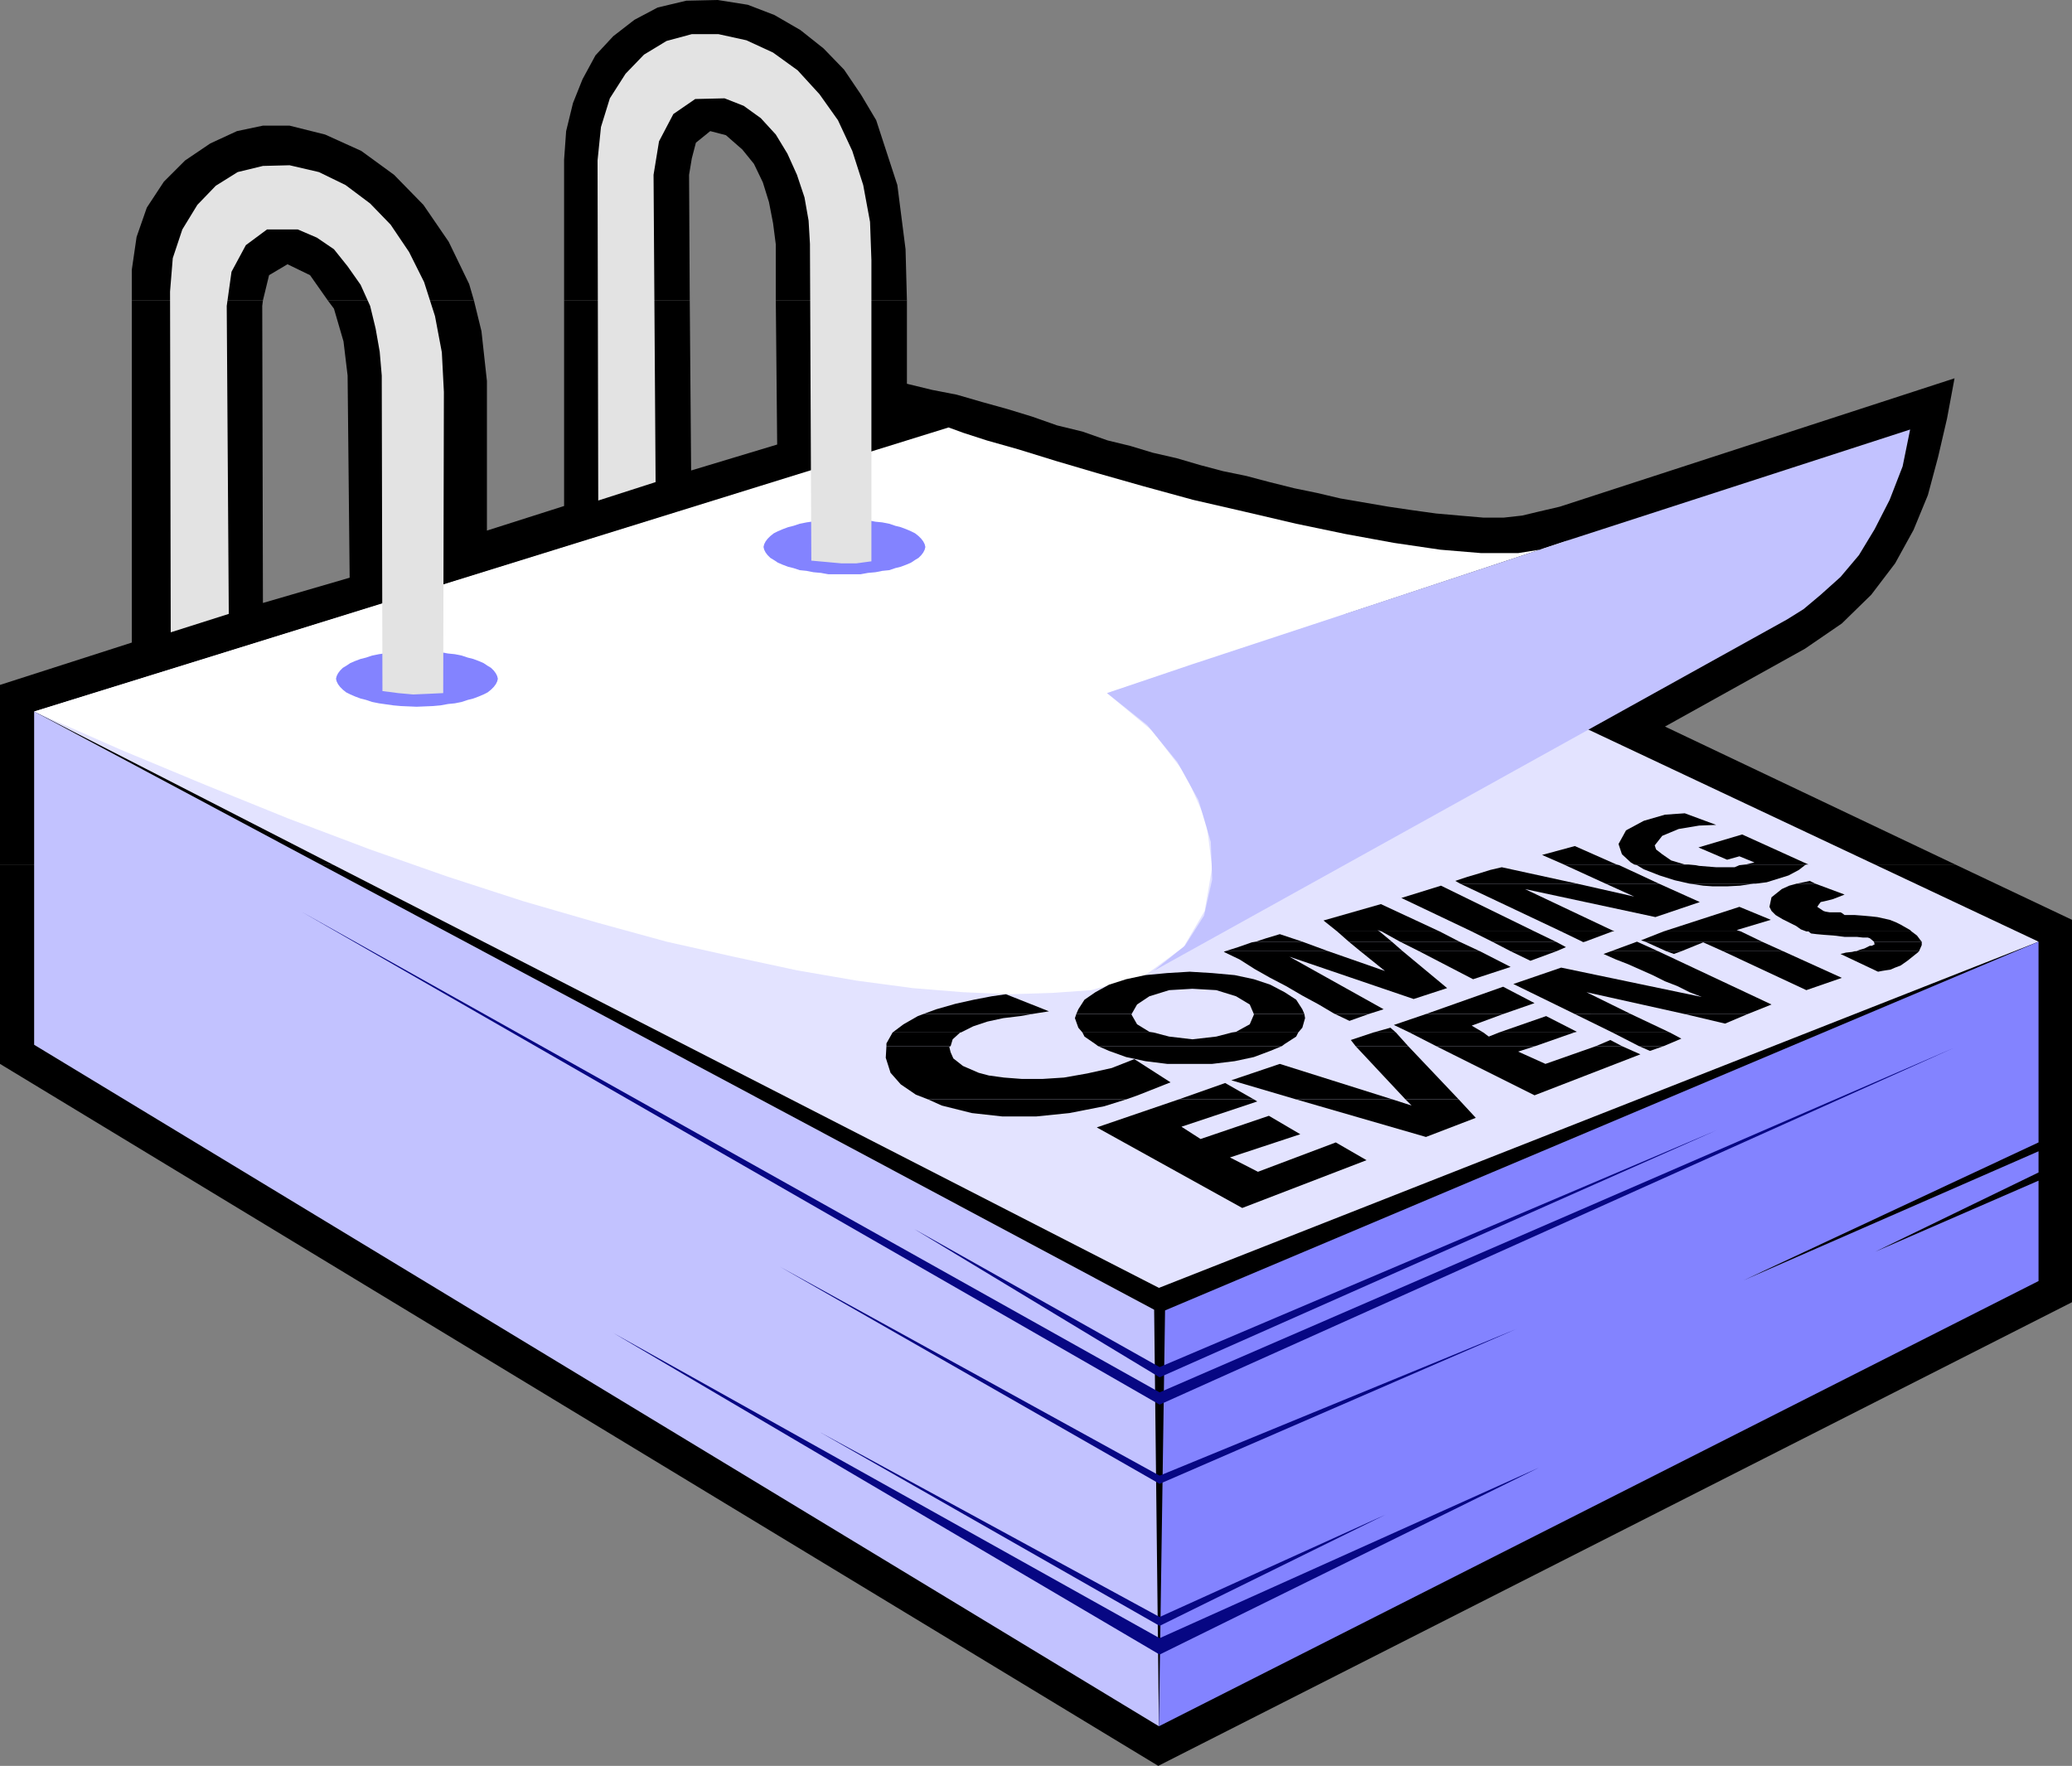 <?xml version="1.0" encoding="UTF-8" standalone="no"?>
<svg
   version="1.0"
   width="129.724mm"
   height="110.569mm"
   id="svg84"
   sodipodi:docname="Coming Events.wmf"
   xmlns:inkscape="http://www.inkscape.org/namespaces/inkscape"
   xmlns:sodipodi="http://sodipodi.sourceforge.net/DTD/sodipodi-0.dtd"
   xmlns="http://www.w3.org/2000/svg"
   xmlns:svg="http://www.w3.org/2000/svg">
  <rect width="100%" height="100%" fill="#808080" stroke="none"/>
  <sodipodi:namedview
     id="namedview84"
     pagecolor="#ffffff"
     bordercolor="#000000"
     borderopacity="0.25"
     inkscape:showpageshadow="2"
     inkscape:pageopacity="0.0"
     inkscape:pagecheckerboard="0"
     inkscape:deskcolor="#d1d1d1"
     inkscape:document-units="mm" />
  <defs
     id="defs1">
    <pattern
       id="WMFhbasepattern"
       patternUnits="userSpaceOnUse"
       width="6"
       height="6"
       x="0"
       y="0" />
  </defs>
  <path
     style="fill:#000000;fill-opacity:1;fill-rule:evenodd;stroke:none"
     d="m 31.189,71.104 v -7.272 l 1.131,-7.757 2.424,-6.949 4.04,-6.141 5.01,-5.01 5.979,-4.04 6.302,-2.909 6.141,-1.293 h 6.302 l 8.403,2.101 8.565,3.878 7.757,5.656 6.949,7.11 5.979,8.726 4.848,10.019 1.131,3.878 H 77.568 l -4.202,-5.979 -5.333,-2.586 -4.363,2.586 -1.454,5.979 z"
     id="path1" />
  <path
     style="fill:#000000;fill-opacity:1;fill-rule:evenodd;stroke:none"
     d="M 133.481,71.104 V 37.814 l 0.485,-6.787 1.616,-6.626 2.262,-5.656 3.07,-5.656 4.202,-4.525 5.01,-3.878 5.494,-2.909 6.787,-1.616 L 169.841,0 l 7.11,1.131 6.302,2.424 6.141,3.555 5.494,4.363 4.848,5.01 4.04,5.979 3.555,5.979 5.01,15.352 1.939,15.19 0.323,12.12 H 183.577 V 57.853 l -0.646,-5.01 -0.97,-5.01 -1.454,-4.686 -2.101,-4.363 -2.747,-3.394 -3.878,-3.394 -3.717,-0.97 -3.394,2.747 -0.97,3.717 -0.646,3.878 0.162,29.734 z"
     id="path2" />
  <path
     style="fill:#000000;fill-opacity:1;fill-rule:evenodd;stroke:none"
     d="M 0,204.586 V 162.085 L 31.189,152.066 V 71.104 H 62.216 l -0.162,1.293 0.162,70.296 20.523,-5.979 -0.485,-47.834 -0.97,-8.08 -2.262,-7.757 -1.454,-1.939 h 34.582 l 1.778,7.272 1.293,11.797 v 35.39 l 18.261,-5.818 V 71.104 h 29.734 l 0.323,40.238 20.362,-6.141 -0.323,-34.098 h 31.027 v 19.715 l 5.979,1.454 5.818,1.131 6.141,1.778 5.818,1.616 5.818,1.778 5.979,2.101 5.979,1.454 5.979,2.101 5.333,1.293 5.333,1.616 5.656,1.293 5.494,1.616 5.494,1.454 5.494,1.131 5.494,1.454 5.818,1.454 5.494,1.131 5.494,1.293 5.656,0.97 5.656,0.97 5.494,0.808 5.818,0.808 5.494,0.485 5.656,0.485 h 4.848 l 4.363,-0.485 4.04,-0.97 4.848,-1.131 93.405,-30.381 -1.778,9.534 -2.101,9.05 -2.424,9.05 -3.394,8.242 -4.363,7.918 -5.656,7.434 -6.949,6.787 -8.726,5.979 -33.128,18.422 68.68,32.643 z"
     id="path3" />
  <path
     style="fill:#000000;fill-opacity:1;fill-rule:evenodd;stroke:none"
     d="m 0,204.586 v 47.187 L 274.073,417.898 490.294,308.171 V 217.675 L 462.66,204.586 Z"
     id="path4" />
  <path
     style="fill:#e3e3ff;fill-opacity:1;fill-rule:evenodd;stroke:none"
     d="M 482.375,222.847 274.235,304.778 8.08,168.387 224.462,101.323 Z"
     id="path5" />
  <path
     style="fill:#ffffff;fill-opacity:1;fill-rule:evenodd;stroke:none"
     d="m 371.68,127.664 -109.726,36.36 10.666,8.888 7.918,10.342 4.848,10.989 1.454,10.989 -1.778,10.342 -5.01,8.565 -9.05,6.626 -12.766,3.555 -9.05,0.646 -10.019,0.323 -11.312,-0.485 -11.958,-0.97 -13.251,-1.778 -14.059,-2.424 -15.029,-3.232 -15.837,-3.555 -16.483,-4.525 -17.291,-5.01 -17.938,-5.818 -18.422,-6.464 -19.23,-7.272 -19.554,-7.918 -20.2,-8.403 -20.523,-9.05 216.382,-67.226 3.555,1.293 5.494,1.778 7.434,2.101 8.888,2.747 9.858,2.909 10.827,3.07 11.797,3.232 11.958,2.747 12.443,2.909 11.635,2.424 11.474,2.101 10.989,1.616 9.696,0.808 h 8.726 l 7.11,-1.131 z"
     id="path6" />
  <path
     style="fill:#c2c2ff;fill-opacity:1;fill-rule:evenodd;stroke:none"
     d="M 8.08,168.387 273.104,309.949 274.235,408.525 8.08,247.248 Z"
     id="path7" />
  <path
     style="fill:#8383ff;fill-opacity:1;fill-rule:evenodd;stroke:none"
     d="m 482.375,222.847 -206.686,87.264 -1.454,98.414 208.141,-105.363 v -23.755 l -38.622,16.806 38.622,-18.746 v -5.01 l -69.811,30.542 69.811,-32.643 z"
     id="path8" />
  <path
     style="fill:#c2c2ff;fill-opacity:1;fill-rule:evenodd;stroke:none"
     d="m 272.942,229.795 149.965,-83.224 3.878,-2.424 4.04,-3.394 4.686,-4.202 4.363,-5.171 3.717,-6.141 3.555,-6.949 3.07,-7.918 1.778,-8.726 -80.315,26.018 -47.51,15.675 -42.178,13.898 -20.038,6.787 9.534,7.595 7.11,8.726 5.01,9.05 2.909,9.858 0.323,8.888 -1.939,8.565 -4.525,7.11 z"
     id="path9" />
  <path
     style="fill:#8383ff;fill-opacity:1;fill-rule:evenodd;stroke:none"
     d="m 98.576,154.005 3.878,0.162 1.778,0.162 1.778,0.323 1.616,0.162 1.616,0.323 1.454,0.485 1.293,0.323 1.293,0.485 1.131,0.485 0.97,0.646 0.808,0.485 0.646,0.646 0.485,0.646 0.323,0.646 0.162,0.646 -0.162,0.646 -0.323,0.646 -0.485,0.646 -0.646,0.646 -0.808,0.646 -0.97,0.485 -1.131,0.485 -1.293,0.485 -1.293,0.323 -1.454,0.485 -1.616,0.323 -1.616,0.162 -1.778,0.323 -1.778,0.162 -3.878,0.162 -3.717,-0.162 -1.778,-0.162 -3.394,-0.485 -1.616,-0.323 -1.454,-0.485 -1.293,-0.323 -1.293,-0.485 -1.131,-0.485 -0.97,-0.485 -0.808,-0.646 -0.646,-0.646 -0.485,-0.646 -0.323,-0.646 -0.162,-0.646 0.162,-0.646 0.323,-0.646 0.485,-0.646 0.646,-0.646 0.808,-0.485 0.97,-0.646 1.131,-0.485 1.293,-0.485 1.293,-0.323 1.454,-0.485 1.616,-0.323 3.394,-0.485 1.778,-0.162 z"
     id="path10" />
  <path
     style="fill:#8383ff;fill-opacity:1;fill-rule:evenodd;stroke:none"
     d="m 199.737,122.816 3.878,0.162 1.778,0.162 1.778,0.323 1.616,0.162 1.616,0.323 1.454,0.485 1.293,0.323 1.293,0.485 1.131,0.485 0.97,0.485 0.808,0.646 0.646,0.646 0.485,0.646 0.323,0.646 0.162,0.646 -0.162,0.646 -0.323,0.646 -0.485,0.646 -0.646,0.646 -0.808,0.485 -0.97,0.646 -1.131,0.485 -1.293,0.485 -1.293,0.323 -1.454,0.485 -1.616,0.162 -1.616,0.323 -1.778,0.162 -1.778,0.323 h -3.878 -3.717 l -1.778,-0.323 -1.778,-0.162 -1.616,-0.323 -1.616,-0.162 -1.454,-0.485 -1.293,-0.323 -1.293,-0.485 -1.131,-0.485 -0.97,-0.646 -0.808,-0.485 -0.646,-0.646 -0.485,-0.646 -0.323,-0.646 -0.162,-0.646 0.162,-0.646 0.323,-0.646 0.485,-0.646 0.646,-0.646 0.808,-0.646 0.97,-0.485 1.131,-0.485 1.293,-0.485 1.293,-0.323 1.454,-0.485 1.616,-0.323 3.394,-0.485 1.778,-0.162 z"
     id="path11" />
  <path
     style="fill:#e3e3e3;fill-opacity:1;fill-rule:evenodd;stroke:none"
     d="M 90.496,163.539 90.334,88.88 89.849,83.224 88.88,77.73 87.587,72.397 85.325,67.387 82.254,63.024 79.022,58.984 74.982,56.237 70.458,54.298 h -7.272 l -5.01,3.717 -3.394,6.302 -1.131,8.08 0.485,72.882 -13.736,4.363 -0.162,-80.638 0.646,-7.918 2.262,-6.787 3.555,-5.818 4.363,-4.525 5.171,-3.232 5.979,-1.454 6.302,-0.162 6.949,1.616 6.302,3.07 5.818,4.363 4.848,5.01 4.363,6.464 3.555,7.11 2.586,8.08 1.616,8.565 0.485,9.373 -0.162,71.266 -3.394,0.162 -3.717,0.162 -3.555,-0.323 z"
     id="path12" />
  <path
     style="fill:#e3e3e3;fill-opacity:1;fill-rule:evenodd;stroke:none"
     d="m 191.981,132.674 -0.323,-74.982 -0.323,-5.494 -0.97,-5.494 -1.778,-5.333 -2.262,-5.01 -2.747,-4.525 -3.555,-3.878 -4.04,-2.909 -4.525,-1.778 -6.949,0.162 -5.171,3.555 -3.394,6.464 -1.293,7.918 0.485,72.72 -13.574,4.363 -0.162,-80.477 0.808,-7.918 2.101,-6.787 3.717,-5.818 4.363,-4.525 5.333,-3.232 5.979,-1.616 h 6.302 l 6.626,1.454 6.302,2.909 5.818,4.202 5.171,5.656 4.363,6.141 3.394,7.272 2.586,8.08 1.616,8.726 0.323,9.05 v 71.266 l -3.555,0.485 h -3.555 l -3.555,-0.323 z"
     id="path13" />
  <path
     style="fill:#000000;fill-opacity:1;fill-rule:evenodd;stroke:none"
     d="m 370.064,204.586 -5.171,-2.262 7.757,-2.101 9.858,4.363 z"
     id="path14" />
  <path
     style="fill:#000000;fill-opacity:1;fill-rule:evenodd;stroke:none"
     d="m 386.708,204.586 -0.808,-0.485 -2.101,-1.939 -0.808,-2.424 1.778,-3.232 4.202,-2.262 5.01,-1.454 4.686,-0.323 7.434,2.747 -4.04,0.162 -4.848,0.808 -3.878,1.616 -1.778,2.262 0.323,0.97 1.454,1.131 2.101,1.454 3.232,0.97 h 0.808 z"
     id="path15" />
  <path
     style="fill:#000000;fill-opacity:1;fill-rule:evenodd;stroke:none"
     d="m 413.049,204.586 2.101,-0.485 -3.555,-1.454 -2.909,0.808 -6.787,-2.909 10.342,-3.07 15.675,7.11 z"
     id="path16" />
  <path
     style="fill:#000000;fill-opacity:1;fill-rule:evenodd;stroke:none"
     d="m 370.387,204.747 -0.323,-0.162 h 12.443 l 0.646,0.162 z"
     id="path17" />
  <path
     style="fill:#000000;fill-opacity:1;fill-rule:evenodd;stroke:none"
     d="m 387.355,204.747 -0.646,-0.162 h 12.766 l 1.778,0.162 z"
     id="path18" />
  <path
     style="fill:#000000;fill-opacity:1;fill-rule:evenodd;stroke:none"
     d="m 411.595,204.747 1.454,-0.162 h 14.382 l -0.323,0.162 z"
     id="path19" />
  <path
     style="fill:#000000;fill-opacity:1;fill-rule:evenodd;stroke:none"
     d="m 345.5,209.111 -1.131,-0.646 2.909,-0.97 2.747,-0.808 2.586,-0.808 2.747,-0.646 17.776,3.878 z"
     id="path20" />
  <path
     style="fill:#000000;fill-opacity:1;fill-rule:evenodd;stroke:none"
     d="m 379.921,209.111 -9.534,-4.363 h 12.766 l 9.373,4.363 z"
     id="path21" />
  <path
     style="fill:#000000;fill-opacity:1;fill-rule:evenodd;stroke:none"
     d="m 399.798,209.111 -3.555,-0.808 -3.555,-1.131 -3.717,-1.454 -1.616,-0.97 h 13.898 l 0.808,0.162 4.04,0.323 h 4.363 l 1.131,-0.485 h 15.514 l -1.454,1.131 -2.424,1.293 -2.586,0.808 -2.586,0.808 -2.586,0.323 z"
     id="path22" />
  <path
     style="fill:#000000;fill-opacity:1;fill-rule:evenodd;stroke:none"
     d="m 425.169,209.111 1.616,-0.323 1.454,-0.323 1.293,0.646 z"
     id="path23" />
  <path
     style="fill:#000000;fill-opacity:1;fill-rule:evenodd;stroke:none"
     d="m 316.412,220.423 -3.232,-2.586 13.574,-3.878 13.898,6.464 h -13.736 l -0.97,-0.323 0.485,0.323 z"
     id="path24" />
  <path
     style="fill:#000000;fill-opacity:1;fill-rule:evenodd;stroke:none"
     d="m 348.248,220.423 -16.645,-7.918 9.373,-2.909 22.139,10.827 z"
     id="path25" />
  <path
     style="fill:#000000;fill-opacity:1;fill-rule:evenodd;stroke:none"
     d="M 369.417,220.423 345.5,209.111 h 27.634 l 13.574,3.07 -6.787,-3.07 h 12.605 l 9.696,4.363 -10.504,3.555 -30.866,-6.626 21.17,10.019 z"
     id="path26" />
  <path
     style="fill:#000000;fill-opacity:1;fill-rule:evenodd;stroke:none"
     d="m 393.657,220.423 17.938,-5.818 7.434,3.07 -8.08,2.424 0.97,0.323 z"
     id="path27" />
  <path
     style="fill:#000000;fill-opacity:1;fill-rule:evenodd;stroke:none"
     d="m 427.916,220.423 h -0.485 l -1.293,-0.485 -1.131,-0.808 -1.293,-0.646 -1.939,-0.97 -1.616,-0.97 -0.97,-0.97 -0.485,-0.97 0.485,-2.262 2.424,-1.939 1.778,-0.808 1.778,-0.485 h 4.363 l 6.949,2.586 -1.616,0.646 -1.293,0.485 -1.293,0.323 -1.454,0.323 -0.485,0.646 -0.323,0.485 0.485,0.323 0.97,0.646 0.485,0.162 0.97,0.162 h 2.586 l 0.323,0.162 0.646,0.485 h 2.424 l 2.101,0.162 1.778,0.162 1.454,0.162 1.454,0.323 1.454,0.323 1.616,0.646 0.97,0.485 2.262,1.293 0.323,0.323 z"
     id="path28" />
  <path
     style="fill:#000000;fill-opacity:1;fill-rule:evenodd;stroke:none"
     d="m 399.798,209.111 3.232,0.485 2.262,0.162 h 3.394 l 3.07,-0.162 3.232,-0.485 h 0.485 z"
     id="path29" />
  <path
     style="fill:#000000;fill-opacity:1;fill-rule:evenodd;stroke:none"
     d="m 297.182,222.847 2.424,-0.808 3.232,-0.97 5.333,1.778 z"
     id="path30" />
  <path
     style="fill:#000000;fill-opacity:1;fill-rule:evenodd;stroke:none"
     d="m 319.16,222.847 -2.747,-2.424 h 10.019 l 2.909,2.424 z"
     id="path31" />
  <path
     style="fill:#000000;fill-opacity:1;fill-rule:evenodd;stroke:none"
     d="m 331.28,222.847 -4.363,-2.424 h 13.736 l 4.686,2.424 z"
     id="path32" />
  <path
     style="fill:#000000;fill-opacity:1;fill-rule:evenodd;stroke:none"
     d="m 353.096,222.847 -4.848,-2.424 h 14.867 l 5.01,2.424 z"
     id="path33" />
  <path
     style="fill:#000000;fill-opacity:1;fill-rule:evenodd;stroke:none"
     d="m 374.427,222.847 -5.01,-2.424 h 12.12 l -6.464,2.424 z"
     id="path34" />
  <path
     style="fill:#000000;fill-opacity:1;fill-rule:evenodd;stroke:none"
     d="m 389.294,222.847 -0.97,-0.323 5.333,-2.101 h 18.261 l 5.01,2.424 z"
     id="path35" />
  <path
     style="fill:#000000;fill-opacity:1;fill-rule:evenodd;stroke:none"
     d="m 443.43,222.847 -0.97,-0.808 -0.485,-0.162 h -1.131 l -1.454,-0.162 h -2.909 l -2.586,-0.323 -2.262,-0.162 -1.778,-0.162 -1.293,-0.162 -0.646,-0.485 h 24.402 l 1.293,0.97 0.97,1.293 0.162,0.162 z"
     id="path36" />
  <path
     style="fill:#000000;fill-opacity:1;fill-rule:evenodd;stroke:none"
     d="m 289.91,225.109 3.07,-0.97 3.232,-1.131 0.97,-0.162 h 10.989 l 6.141,2.262 z"
     id="path37" />
  <path
     style="fill:#000000;fill-opacity:1;fill-rule:evenodd;stroke:none"
     d="m 321.907,225.109 -2.747,-2.262 h 10.181 l 2.586,2.262 z"
     id="path38" />
  <path
     style="fill:#000000;fill-opacity:1;fill-rule:evenodd;stroke:none"
     d="m 335.804,225.109 -4.525,-2.262 h 14.059 l 4.848,2.262 z"
     id="path39" />
  <path
     style="fill:#000000;fill-opacity:1;fill-rule:evenodd;stroke:none"
     d="m 357.459,225.109 -4.363,-2.262 h 15.029 l 2.424,1.293 -2.262,0.97 z"
     id="path40" />
  <path
     style="fill:#000000;fill-opacity:1;fill-rule:evenodd;stroke:none"
     d="m 381.214,225.109 6.141,-2.262 5.01,2.262 z"
     id="path41" />
  <path
     style="fill:#000000;fill-opacity:1;fill-rule:evenodd;stroke:none"
     d="m 394.304,225.109 -5.01,-2.262 h 27.634 l 5.01,2.262 h -14.221 l -4.686,-2.101 -5.171,2.101 z"
     id="path42" />
  <path
     style="fill:#000000;fill-opacity:1;fill-rule:evenodd;stroke:none"
     d="m 438.905,225.109 h 0.323 l 0.808,-0.323 1.131,-0.323 1.293,-0.646 h 0.485 l 0.646,-0.323 -0.162,-0.646 h 11.312 v 0.808 l -0.646,1.454 z"
     id="path43" />
  <path
     style="fill:#000000;fill-opacity:1;fill-rule:evenodd;stroke:none"
     d="m 374.427,222.847 0.162,0.162 0.485,-0.162 z"
     id="path44" />
  <path
     style="fill:#000000;fill-opacity:1;fill-rule:evenodd;stroke:none"
     d="m 218.483,239.976 3.07,-1.131 4.525,-1.293 4.363,-0.97 4.202,-0.808 3.394,-0.485 10.181,4.04 -3.07,0.485 -0.97,0.162 z"
     id="path45" />
  <path
     style="fill:#000000;fill-opacity:1;fill-rule:evenodd;stroke:none"
     d="m 254.681,239.976 0.485,-1.131 1.454,-2.262 2.586,-1.778 3.232,-1.778 4.04,-1.293 4.525,-0.97 5.171,-0.485 5.333,-0.323 5.333,0.323 5.333,0.485 4.525,0.97 3.878,1.293 3.394,1.778 2.747,1.778 1.454,2.262 0.485,1.131 h -11.958 l -0.97,-2.262 -3.232,-1.939 -4.686,-1.454 -5.656,-0.323 -5.494,0.323 -4.686,1.454 -2.909,1.939 -1.293,2.262 z"
     id="path46" />
  <path
     style="fill:#000000;fill-opacity:1;fill-rule:evenodd;stroke:none"
     d="m 315.928,239.976 -0.323,-0.162 -3.555,-2.101 -3.878,-2.101 -3.878,-2.262 -3.717,-1.939 -3.717,-2.101 -3.555,-2.262 -3.717,-1.778 0.323,-0.162 h 24.402 l 13.413,4.686 -5.818,-4.686 h 10.019 l 10.504,8.726 -7.918,2.586 -29.411,-10.019 22.301,12.443 -3.555,1.131 z"
     id="path47" />
  <path
     style="fill:#000000;fill-opacity:1;fill-rule:evenodd;stroke:none"
     d="m 337.42,239.976 18.261,-6.464 7.434,3.878 -7.434,2.586 z"
     id="path48" />
  <path
     style="fill:#000000;fill-opacity:1;fill-rule:evenodd;stroke:none"
     d="m 372.649,239.976 -14.544,-7.11 11.312,-3.878 33.29,6.949 -2.909,-1.131 -2.909,-1.454 -2.909,-1.131 -2.909,-1.454 -2.909,-1.293 -2.909,-1.293 -2.909,-1.131 -2.909,-1.293 1.778,-0.646 h 11.15 l 26.826,12.605 -5.656,2.262 h -14.867 l -23.27,-5.171 10.504,5.171 z"
     id="path49" />
  <path
     style="fill:#000000;fill-opacity:1;fill-rule:evenodd;stroke:none"
     d="m 335.804,225.109 12.766,6.626 8.888,-2.909 -7.272,-3.717 z"
     id="path50" />
  <path
     style="fill:#000000;fill-opacity:1;fill-rule:evenodd;stroke:none"
     d="m 357.459,225.109 4.686,2.262 6.141,-2.262 z"
     id="path51" />
  <path
     style="fill:#000000;fill-opacity:1;fill-rule:evenodd;stroke:none"
     d="m 394.304,225.109 1.778,0.646 1.778,-0.646 z"
     id="path52" />
  <path
     style="fill:#000000;fill-opacity:1;fill-rule:evenodd;stroke:none"
     d="m 407.716,225.109 19.715,9.211 8.403,-2.909 -13.898,-6.302 z"
     id="path53" />
  <path
     style="fill:#000000;fill-opacity:1;fill-rule:evenodd;stroke:none"
     d="m 438.905,225.109 -0.646,0.162 -1.454,0.162 -1.293,0.323 8.888,4.202 0.808,-0.162 0.97,-0.162 1.131,-0.162 1.131,-0.485 1.293,-0.485 1.616,-1.131 2.424,-1.939 0.323,-0.323 z"
     id="path54" />
  <path
     style="fill:#000000;fill-opacity:1;fill-rule:evenodd;stroke:none"
     d="m 211.211,244.339 2.586,-1.939 3.394,-1.939 1.293,-0.485 h 25.694 l -2.747,0.485 -4.04,0.485 -3.717,0.808 -3.394,1.131 -2.909,1.454 z"
     id="path55" />
  <path
     style="fill:#000000;fill-opacity:1;fill-rule:evenodd;stroke:none"
     d="m 256.136,244.339 -0.97,-1.131 -0.808,-2.262 0.323,-0.97 h 13.09 v 0.162 l 1.293,2.262 2.909,1.778 0.97,0.162 z"
     id="path56" />
  <path
     style="fill:#000000;fill-opacity:1;fill-rule:evenodd;stroke:none"
     d="m 291.526,244.339 0.97,-0.162 3.232,-1.778 0.97,-2.262 v -0.162 h 11.958 l 0.162,0.97 -0.646,2.262 -0.97,1.131 z"
     id="path57" />
  <path
     style="fill:#000000;fill-opacity:1;fill-rule:evenodd;stroke:none"
     d="m 324.977,244.339 4.04,-1.131 1.293,1.131 z"
     id="path58" />
  <path
     style="fill:#000000;fill-opacity:1;fill-rule:evenodd;stroke:none"
     d="m 333.542,244.339 -3.717,-1.778 7.595,-2.586 h 18.261 l -7.434,2.747 2.747,1.616 z"
     id="path59" />
  <path
     style="fill:#000000;fill-opacity:1;fill-rule:evenodd;stroke:none"
     d="m 354.712,244.339 11.15,-3.878 7.272,3.717 -0.646,0.162 z"
     id="path60" />
  <path
     style="fill:#000000;fill-opacity:1;fill-rule:evenodd;stroke:none"
     d="m 381.537,244.339 -8.888,-4.363 h 13.251 l 9.211,4.363 z"
     id="path61" />
  <path
     style="fill:#000000;fill-opacity:1;fill-rule:evenodd;stroke:none"
     d="m 315.928,239.976 3.394,1.616 4.525,-1.616 z"
     id="path62" />
  <path
     style="fill:#000000;fill-opacity:1;fill-rule:evenodd;stroke:none"
     d="m 398.667,239.976 9.534,2.262 5.333,-2.262 z"
     id="path63" />
  <path
     style="fill:#000000;fill-opacity:1;fill-rule:evenodd;stroke:none"
     d="m 209.757,247.571 v -0.646 l 1.454,-2.586 h 15.998 l -1.778,1.616 -0.485,1.616 z"
     id="path64" />
  <path
     style="fill:#000000;fill-opacity:1;fill-rule:evenodd;stroke:none"
     d="m 259.853,247.571 -0.646,-0.485 -2.586,-1.778 -0.485,-0.97 h 16.806 l 3.717,0.97 5.494,0.646 5.656,-0.646 3.717,-0.97 h 15.675 l -0.485,0.97 -2.747,1.778 -0.646,0.485 z"
     id="path65" />
  <path
     style="fill:#000000;fill-opacity:1;fill-rule:evenodd;stroke:none"
     d="m 320.776,247.571 -1.131,-1.454 5.333,-1.778 h 5.333 l 2.909,3.232 z"
     id="path66" />
  <path
     style="fill:#000000;fill-opacity:1;fill-rule:evenodd;stroke:none"
     d="m 339.844,247.571 -6.302,-3.232 h 17.453 l 1.293,0.97 2.424,-0.97 h 17.776 l -9.211,3.232 z"
     id="path67" />
  <path
     style="fill:#000000;fill-opacity:1;fill-rule:evenodd;stroke:none"
     d="m 377.659,247.571 3.394,-1.454 2.747,1.454 z"
     id="path68" />
  <path
     style="fill:#000000;fill-opacity:1;fill-rule:evenodd;stroke:none"
     d="m 387.84,247.571 -6.302,-3.232 h 13.574 l 2.747,1.454 -4.202,1.778 z"
     id="path69" />
  <path
     style="fill:#000000;fill-opacity:1;fill-rule:evenodd;stroke:none"
     d="m 219.614,260.176 -2.909,-1.131 -3.555,-2.424 -2.424,-2.747 -1.131,-3.555 0.162,-2.747 h 15.19 l -0.323,0.162 0.323,1.293 0.646,1.454 2.262,1.778 3.717,1.616 2.424,0.646 3.555,0.485 4.202,0.323 h 5.01 l 5.01,-0.323 5.494,-0.97 5.818,-1.293 5.333,-2.101 8.565,5.494 -7.757,3.07 -2.747,0.97 z"
     id="path70" />
  <path
     style="fill:#000000;fill-opacity:1;fill-rule:evenodd;stroke:none"
     d="m 278.921,260.176 10.989,-3.878 6.787,3.878 z"
     id="path71" />
  <path
     style="fill:#000000;fill-opacity:1;fill-rule:evenodd;stroke:none"
     d="m 306.716,260.176 -15.352,-4.525 11.474,-3.878 26.664,8.403 z"
     id="path72" />
  <path
     style="fill:#000000;fill-opacity:1;fill-rule:evenodd;stroke:none"
     d="m 332.572,260.176 -11.797,-12.605 h 12.443 l 11.958,12.605 z"
     id="path73" />
  <path
     style="fill:#000000;fill-opacity:1;fill-rule:evenodd;stroke:none"
     d="m 259.853,247.571 2.586,1.131 4.04,1.454 4.525,0.97 5.171,0.646 h 5.333 5.333 l 5.333,-0.646 4.525,-0.97 3.878,-1.454 2.747,-1.131 z"
     id="path74" />
  <path
     style="fill:#000000;fill-opacity:1;fill-rule:evenodd;stroke:none"
     d="m 339.844,247.571 23.27,11.635 25.048,-9.696 -4.363,-1.939 h -6.141 l -11.958,4.202 -6.464,-2.909 4.04,-1.293 z"
     id="path75" />
  <path
     style="fill:#000000;fill-opacity:1;fill-rule:evenodd;stroke:none"
     d="m 387.84,247.571 2.586,1.131 3.232,-1.131 z"
     id="path76" />
  <path
     style="fill:#000000;fill-opacity:1;fill-rule:evenodd;stroke:none"
     d="m 219.614,260.176 3.232,1.454 7.11,1.778 7.272,0.808 h 7.918 l 7.918,-0.808 8.242,-1.616 5.171,-1.616 z"
     id="path77" />
  <path
     style="fill:#000000;fill-opacity:1;fill-rule:evenodd;stroke:none"
     d="m 278.921,260.176 -19.392,6.626 34.421,19.069 29.411,-11.312 -7.272,-4.202 -18.422,6.949 -6.626,-3.394 16.645,-5.494 -7.434,-4.363 -16.16,5.494 -4.525,-2.909 17.938,-5.979 -0.808,-0.485 z"
     id="path78" />
  <path
     style="fill:#000000;fill-opacity:1;fill-rule:evenodd;stroke:none"
     d="m 306.716,260.176 30.704,8.888 11.797,-4.525 -4.04,-4.363 h -12.605 l 1.454,1.454 -4.525,-1.454 z"
     id="path79" />
  <path
     style="fill:#070783;fill-opacity:1;fill-rule:evenodd;stroke:none"
     d="M 462.175,248.056 274.396,329.503 71.589,215.898 274.396,332.411 Z"
     id="path80" />
  <path
     style="fill:#070783;fill-opacity:1;fill-rule:evenodd;stroke:none"
     d="m 406.262,267.448 -131.865,56.075 -58.014,-32.643 58.014,35.067 z"
     id="path81" />
  <path
     style="fill:#070783;fill-opacity:1;fill-rule:evenodd;stroke:none"
     d="m 358.913,314.474 -84.517,34.744 -89.85,-49.45 89.85,51.389 z"
     id="path82" />
  <path
     style="fill:#070783;fill-opacity:1;fill-rule:evenodd;stroke:none"
     d="m 364.246,347.279 -89.85,40.4 -129.28,-72.235 129.28,76.114 z"
     id="path83" />
  <path
     style="fill:#070783;fill-opacity:1;fill-rule:evenodd;stroke:none"
     d="m 327.886,358.429 -53.49,24.24 -80.477,-43.794 80.477,45.894 z"
     id="path84" />
</svg>
